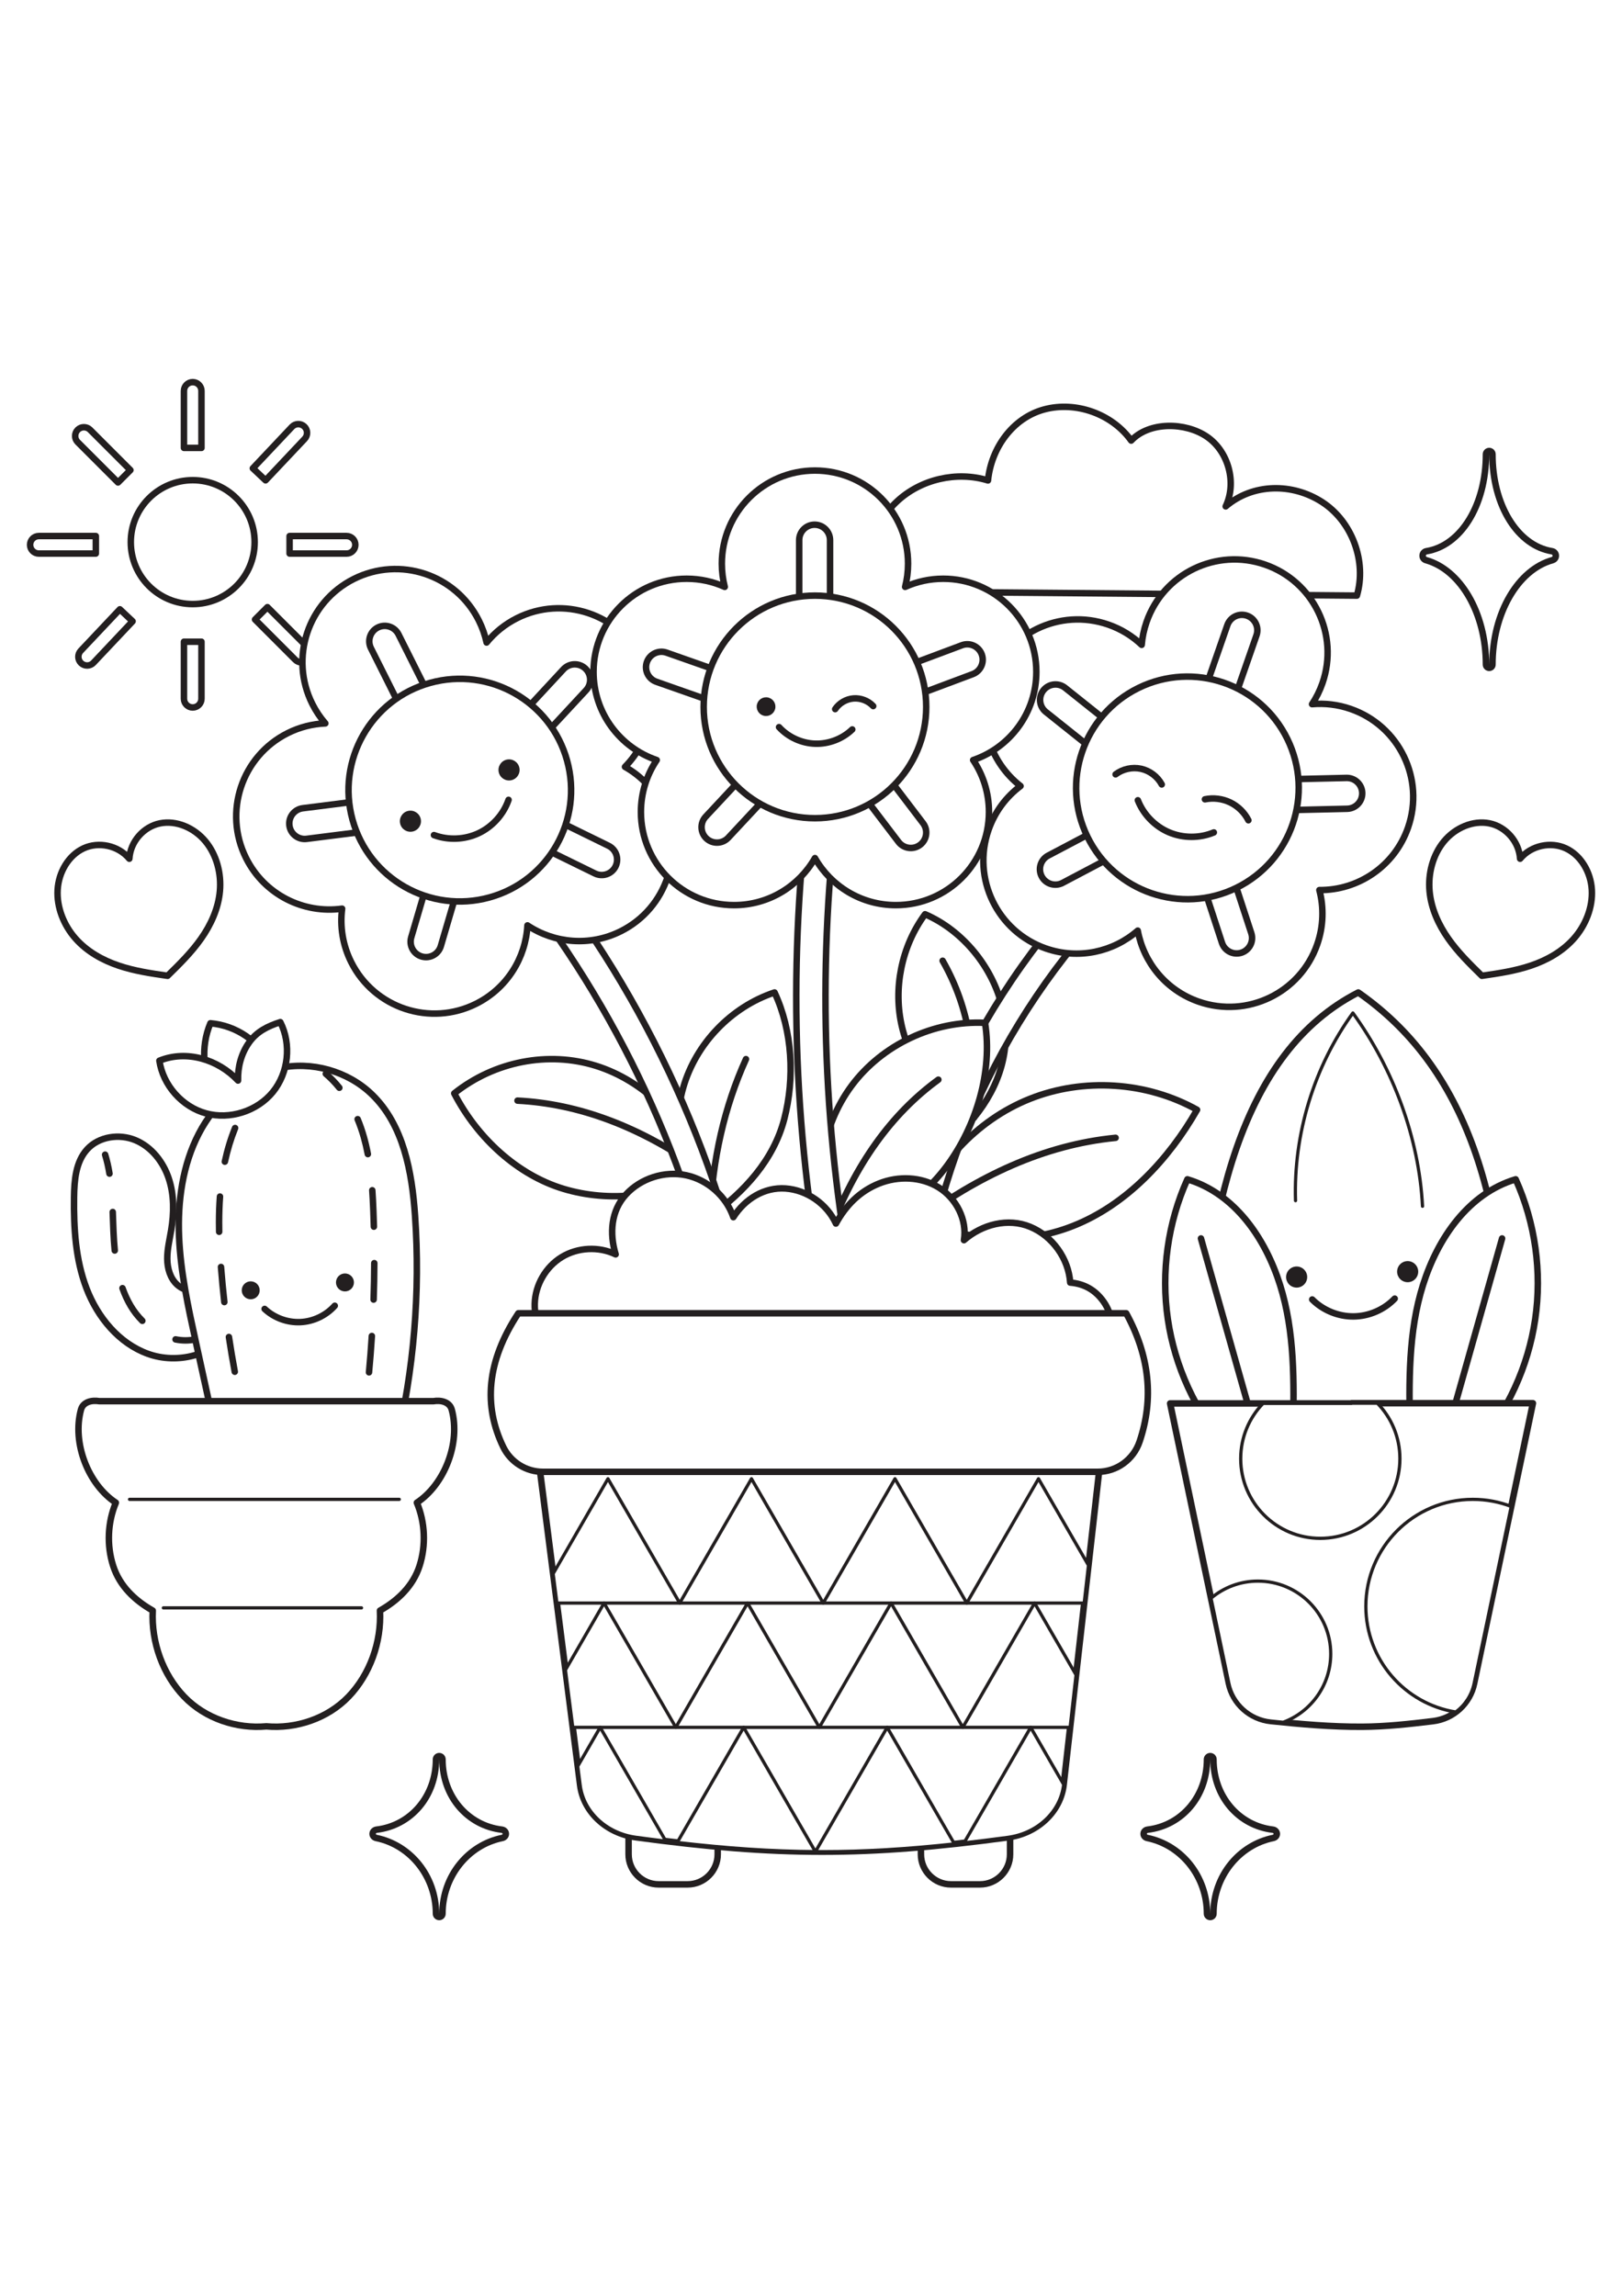 <?xml version="1.0" encoding="utf-8"?>
<!-- Generator: Adobe Illustrator 27.5.0, SVG Export Plug-In . SVG Version: 6.00 Build 0)  -->
<svg xmlns="http://www.w3.org/2000/svg" xmlns:xlink="http://www.w3.org/1999/xlink" viewBox="0 0 500 500" width="595" height="842" preserveAspectRatio="xMidYMid meet" data-scaled="true">
<g id="BACKGROUND">
	<rect style="fill:#FFFFFF;" width="500" height="500"/>
</g>
<g id="OBJECTS">
	<g>
		<path style="fill:#FFFFFF;stroke:#231F20;stroke-width:2;stroke-linecap:round;stroke-linejoin:round;stroke-miterlimit:10;" d="
			M418.275,79.779c3.093-10.537-1.474-22.846-10.692-28.816c-9.217-5.969-21.4-5.813-29.75,1.319
			c3.479-7.282,0.886-16.918-5.777-21.471c-6.663-4.553-17.829-4.697-23.349,1.189c-5.86-8.204-17.014-12.213-26.756-9.617
			c-9.742,2.596-16.394,11.871-17.394,21.903c-9.631-2.965-20.766-0.38-28.106,6.525c-7.34,6.905-10.599,17.861-8.227,27.655
			L418.275,79.779z"/>
		<g>
			
				<circle style="fill:#FFFFFF;stroke:#231F20;stroke-width:2;stroke-linecap:round;stroke-linejoin:round;stroke-miterlimit:10;" cx="59.407" cy="63.297" r="19.09"/>
			<g>
				<g>
					
						<path style="fill:#FFFFFF;stroke:#231F20;stroke-width:2;stroke-linecap:round;stroke-linejoin:round;stroke-miterlimit:10;" d="
						M62.105,34.257h-5.396V16.687c0-1.49,1.208-2.698,2.698-2.698l0,0c1.49,0,2.698,1.208,2.698,2.698V34.257z"/>
					
						<path style="fill:#FFFFFF;stroke:#231F20;stroke-width:2;stroke-linecap:round;stroke-linejoin:round;stroke-miterlimit:10;" d="
						M62.105,93.988h-5.396v17.57c0,1.49,1.208,2.698,2.698,2.698l0,0c1.49,0,2.698-1.208,2.698-2.698V93.988z"/>
				</g>
				<g>
					
						<path style="fill:#FFFFFF;stroke:#231F20;stroke-width:2;stroke-linecap:round;stroke-linejoin:round;stroke-miterlimit:10;" d="
						M81.865,44.251l-3.925-3.703l12.057-12.779c1.023-1.084,2.73-1.133,3.814-0.111l0,0c1.084,1.023,1.133,2.73,0.111,3.814
						L81.865,44.251z"/>
					
						<path style="fill:#FFFFFF;stroke:#231F20;stroke-width:2;stroke-linecap:round;stroke-linejoin:round;stroke-miterlimit:10;" d="
						M40.874,87.697l-3.925-3.703L24.891,96.773c-1.023,1.084-0.973,2.792,0.111,3.814l0,0c1.084,1.023,2.792,0.973,3.814-0.111
						L40.874,87.697z"/>
				</g>
				<g>
					
						<path style="fill:#FFFFFF;stroke:#231F20;stroke-width:2;stroke-linecap:round;stroke-linejoin:round;stroke-miterlimit:10;" d="
						M89.272,66.821v-5.396h17.569c1.49,0,2.698,1.208,2.698,2.698l0,0c0,1.49-1.208,2.698-2.698,2.698H89.272z"/>
					
						<path style="fill:#FFFFFF;stroke:#231F20;stroke-width:2;stroke-linecap:round;stroke-linejoin:round;stroke-miterlimit:10;" d="
						M29.541,66.821v-5.396H11.972c-1.49,0-2.698,1.208-2.698,2.698l0,0c0,1.49,1.208,2.698,2.698,2.698H29.541z"/>
				</g>
				<g>
					
						<path style="fill:#FFFFFF;stroke:#231F20;stroke-width:2;stroke-linecap:round;stroke-linejoin:round;stroke-miterlimit:10;" d="
						M78.617,87.148l3.816-3.816l12.424,12.424c1.054,1.054,1.054,2.762,0,3.816l0,0c-1.054,1.054-2.762,1.054-3.816,0
						L78.617,87.148z"/>
					
						<path style="fill:#FFFFFF;stroke:#231F20;stroke-width:2;stroke-linecap:round;stroke-linejoin:round;stroke-miterlimit:10;" d="
						M36.381,44.912l3.816-3.816L27.773,28.673c-1.054-1.054-2.762-1.054-3.816,0l0,0c-1.054,1.054-1.054,2.762,0,3.816
						L36.381,44.912z"/>
				</g>
			</g>
		</g>
		<g>
			<g>
				<path style="fill:#FFFFFF;" d="M459.067,102.039c-0.553,0-1-0.448-1-1c0-15.664-7.777-29.201-18.492-32.188
					c-0.648-0.181-1.075-0.772-1.038-1.439c0.036-0.667,0.526-1.209,1.192-1.317c10.625-1.734,18.338-14.3,18.338-29.879
					c0-0.552,0.447-1,1-1c0.553,0,1,0.448,1,1c0,15.58,7.713,28.146,18.34,29.879c0.665,0.108,1.155,0.649,1.191,1.317
					c0.037,0.667-0.39,1.258-1.038,1.439c-10.716,2.987-18.493,16.523-18.493,32.188
					C460.067,101.591,459.62,102.039,459.067,102.039z"/>
				<path style="fill:#231F20;" d="M459.068,36.216c0,16.385,8.16,29.069,19.178,30.866c0.447,0.073,0.482,0.684,0.046,0.806
					c-11.041,3.077-19.224,16.743-19.224,33.151c0-16.407-8.183-30.073-19.224-33.151c-0.437-0.122-0.401-0.733,0.046-0.806
					C450.908,65.285,459.068,52.601,459.068,36.216 M459.068,34.216c-1.105,0-2,0.895-2,2c0,15.087-7.36,27.238-17.5,28.892
					c-1.132,0.185-1.966,1.109-2.029,2.249c-0.063,1.139,0.664,2.149,1.768,2.457c10.291,2.868,17.761,16,17.761,31.224
					c0,1.105,0.895,2,2,2c1.105,0,2-0.895,2-2c0-15.224,7.47-28.356,17.761-31.224c1.104-0.308,1.831-1.318,1.769-2.457
					c-0.063-1.14-0.898-2.065-2.03-2.249c-10.14-1.654-17.5-13.805-17.5-28.892C461.068,35.112,460.172,34.216,459.068,34.216
					L459.068,34.216z"/>
			</g>
		</g>
		<g>
			<g>
				<path style="fill:#FFFFFF;" d="M373.064,487.011c-0.553,0-1-0.447-1-1c0-11.345-7.748-21.164-18.424-23.349
					c-0.678-0.138-1.134-0.681-1.108-1.32c0.026-0.647,0.534-1.159,1.235-1.243c10.602-1.27,18.297-10.378,18.297-21.658
					c0-0.553,0.447-1,1-1c0.553,0,1,0.447,1,1c0,11.28,7.695,20.389,18.298,21.658c0.701,0.084,1.209,0.596,1.235,1.243
					c0.025,0.64-0.431,1.183-1.109,1.32c-10.675,2.185-18.424,12.004-18.424,23.349
					C374.064,486.564,373.617,487.011,373.064,487.011z"/>
				<path style="fill:#231F20;" d="M373.065,438.44c0,12.024,8.16,21.332,19.178,22.651c0.447,0.054,0.482,0.502,0.046,0.591
					c-11.041,2.258-19.224,12.287-19.224,24.328c0-12.04-8.183-22.069-19.224-24.328c-0.437-0.089-0.401-0.538,0.046-0.591
					C364.905,459.773,373.065,450.464,373.065,438.44 M373.065,436.44c-1.105,0-2,0.895-2,2c0,10.766-7.324,19.457-17.416,20.665
					c-1.179,0.141-2.069,1.064-2.116,2.194c-0.046,1.122,0.756,2.107,1.907,2.342c10.212,2.089,17.624,11.496,17.624,22.368
					c0,1.105,0.895,2,2,2c1.105,0,2-0.895,2-2c0-10.872,7.412-20.279,17.625-22.368c1.151-0.235,1.953-1.22,1.906-2.342
					c-0.047-1.13-0.936-2.053-2.115-2.194c-10.092-1.208-17.416-9.899-17.416-20.665C375.065,437.336,374.169,436.44,373.065,436.44
					L373.065,436.44z"/>
			</g>
		</g>
		<g>
			<g>
				<path style="fill:#FFFFFF;" d="M135.395,487.011c-0.552,0-1-0.447-1-1c0-11.345-7.749-21.164-18.424-23.349
					c-0.678-0.138-1.134-0.681-1.108-1.32c0.026-0.647,0.534-1.159,1.235-1.243c10.602-1.27,18.297-10.378,18.297-21.658
					c0-0.553,0.448-1,1-1c0.552,0,1,0.447,1,1c0,11.28,7.695,20.389,18.297,21.658c0.701,0.084,1.209,0.596,1.235,1.243
					c0.026,0.64-0.43,1.183-1.108,1.32c-10.675,2.185-18.424,12.004-18.424,23.349C136.395,486.564,135.947,487.011,135.395,487.011
					z"/>
				<path style="fill:#231F20;" d="M135.395,438.44c0,12.024,8.16,21.332,19.178,22.651c0.447,0.054,0.482,0.502,0.046,0.591
					c-11.041,2.258-19.224,12.287-19.224,24.328c0-12.04-8.183-22.069-19.224-24.328c-0.437-0.089-0.401-0.538,0.046-0.591
					C127.235,459.773,135.395,450.464,135.395,438.44 M135.395,436.44c-1.105,0-2,0.895-2,2c0,10.766-7.324,19.457-17.416,20.665
					c-1.179,0.141-2.069,1.064-2.116,2.194c-0.046,1.122,0.756,2.107,1.907,2.342c10.212,2.089,17.625,11.496,17.625,22.368
					c0,1.105,0.895,2,2,2s2-0.895,2-2c0-10.872,7.412-20.279,17.625-22.368c1.151-0.235,1.953-1.22,1.906-2.342
					c-0.047-1.13-0.936-2.053-2.115-2.194c-10.092-1.208-17.416-9.899-17.416-20.665C137.395,437.336,136.5,436.44,135.395,436.44
					L135.395,436.44z"/>
			</g>
		</g>
		<path style="fill:#FFFFFF;stroke:#231F20;stroke-width:2;stroke-linecap:round;stroke-linejoin:round;stroke-miterlimit:10;" d="
			M63.343,155.523c-3.456-4.186-8.965-6.572-14.004-5.563c-4.987,0.999-9.15,5.556-9.473,10.909
			c-3.422-4.129-9.474-5.348-14.088-3.208c-4.662,2.162-7.697,7.341-8.014,12.76c-0.317,5.419,1.896,10.932,5.478,14.999
			c3.572,4.055,8.372,6.723,13.333,8.395c4.854,1.637,9.9,2.385,14.921,3.109c0,0,0.102,0.022,0.165,0.024
			c0.039-0.031,0.119-0.117,0.119-0.117c3.624-3.549,7.254-7.133,10.204-11.321c3.015-4.279,5.313-9.267,5.8-14.649
			C68.271,165.464,66.8,159.709,63.343,155.523z"/>
		<path style="fill:#FFFFFF;stroke:#231F20;stroke-width:2;stroke-linecap:round;stroke-linejoin:round;stroke-miterlimit:10;" d="
			M445.117,155.523c3.456-4.186,8.965-6.572,14.004-5.563c4.987,0.999,9.15,5.556,9.473,10.909
			c3.422-4.129,9.474-5.348,14.088-3.208c4.663,2.162,7.697,7.341,8.014,12.76c0.317,5.419-1.896,10.932-5.478,14.999
			c-3.572,4.055-8.372,6.723-13.332,8.395c-4.854,1.637-9.9,2.385-14.921,3.109c0,0-0.102,0.022-0.165,0.024
			c-0.039-0.031-0.119-0.117-0.119-0.117c-3.624-3.549-7.254-7.133-10.204-11.321c-3.015-4.279-5.313-9.267-5.8-14.649
			C440.19,165.464,441.66,159.709,445.117,155.523z"/>
	</g>
	<g>
		<g>
			<g>
				<g>
					
						<path style="fill:#FFFFFF;stroke:#231F20;stroke-width:2;stroke-linecap:round;stroke-linejoin:round;stroke-miterlimit:10;" d="
						M71.011,306.073c-5.18,7.976-16.438,10.611-25.386,7.387c-8.948-3.223-15.548-11.265-18.948-20.147
						c-3.4-8.882-3.972-18.585-3.851-28.095c0.067-5.224,0.513-10.909,4.023-14.778c3.615-3.984,9.907-4.899,14.875-2.836
						c4.968,2.063,8.594,6.684,10.29,11.789c1.696,5.105,1.632,10.655,0.75,15.961c-0.486,2.922-1.215,5.829-1.2,8.791
						c0.015,2.962,0.891,6.079,3.105,8.047c2.379,2.114,5.933,2.517,9.003,1.68s5.734-2.753,8.125-4.853
						C71.768,293.902,71.041,301.19,71.011,306.073z"/>
					<g>
						<g>
							<path style="fill:#231F20;" d="M33.749,258.917c-0.482,0-0.906-0.348-0.986-0.838c-0.338-2.065-0.767-3.934-1.312-5.713
								c-0.161-0.528,0.136-1.087,0.664-1.249c0.526-0.162,1.087,0.135,1.249,0.664c0.57,1.866,1.019,3.82,1.372,5.975
								c0.089,0.545-0.28,1.059-0.825,1.148C33.857,258.913,33.802,258.917,33.749,258.917z"/>
						</g>
						<g>
							<path style="fill:#231F20;" d="M43.874,304.281c-0.255,0-0.511-0.098-0.707-0.292c-1.455-1.452-2.714-3.068-3.744-4.806
								c-1.016-1.713-1.893-3.608-2.607-5.633c-0.184-0.522,0.089-1.093,0.61-1.276c0.52-0.18,1.092,0.091,1.275,0.61
								c0.671,1.902,1.492,3.678,2.442,5.279c0.944,1.593,2.1,3.076,3.436,4.409c0.391,0.391,0.392,1.023,0.002,1.414
								C44.387,304.183,44.13,304.281,43.874,304.281z M35.372,282.61c-0.508,0-0.943-0.386-0.994-0.902
								c-0.176-1.787-0.305-3.684-0.405-5.969c-0.056-1.268-0.1-2.539-0.144-3.811l-0.077-2.142
								c-0.021-0.553,0.41-1.017,0.962-1.037c0.541-0.045,1.016,0.409,1.037,0.961l0.076,2.148c0.044,1.267,0.088,2.531,0.144,3.793
								c0.099,2.248,0.225,4.11,0.397,5.861c0.054,0.549-0.348,1.039-0.897,1.093C35.438,282.608,35.405,282.61,35.372,282.61z"/>
						</g>
						<g>
							<path style="fill:#231F20;" d="M57.192,310.316c-1.081,0-2.174-0.109-3.272-0.33c-0.542-0.108-0.892-0.636-0.784-1.177
								c0.108-0.542,0.633-0.898,1.177-0.784c1.893,0.38,3.766,0.388,5.566,0.024c0.543-0.112,1.068,0.241,1.178,0.782
								c0.109,0.542-0.241,1.069-0.783,1.179C59.263,310.214,58.233,310.316,57.192,310.316z"/>
						</g>
					</g>
				</g>
				<g>
					
						<path style="fill:#FFFFFF;stroke:#231F20;stroke-width:2;stroke-linecap:round;stroke-linejoin:round;stroke-miterlimit:10;" d="
						M122.057,341.469c5.54-23.059,7.532-46.967,5.885-70.625c-0.939-13.486-3.565-27.929-13.278-37.33
						c-7.459-7.22-18.646-10.36-28.773-8.076c-10.662,2.405-19.538,10.421-24.581,20.118c-5.043,9.697-6.57,20.915-6.11,31.836
						c0.46,10.92,2.811,21.662,5.153,32.338c2.223,10.132,4.446,20.264,6.669,30.397
						C85.042,340.307,104.037,341.289,122.057,341.469z"/>
					<g>
						<g>
							<g>
								<path style="fill:#231F20;" d="M104.607,232.456c-0.292,0-0.582-0.128-0.78-0.374c-1.239-1.541-2.598-2.944-4.039-4.169
									c-0.42-0.358-0.472-0.989-0.114-1.41c0.357-0.42,0.988-0.472,1.41-0.114c1.537,1.307,2.984,2.801,4.302,4.44
									c0.346,0.43,0.278,1.06-0.153,1.406C105.049,232.384,104.827,232.456,104.607,232.456z"/>
							</g>
							<g>
								<path style="fill:#231F20;" d="M113.754,320.157c-0.031,0-0.062-0.001-0.094-0.004c-0.55-0.052-0.954-0.539-0.903-1.089
									c0.344-3.699,0.638-7.457,0.872-11.17c0.035-0.552,0.508-0.962,1.061-0.936c0.551,0.035,0.97,0.51,0.935,1.061
									c-0.235,3.733-0.531,7.512-0.877,11.23C114.7,319.768,114.265,320.157,113.754,320.157z M115.17,297.734
									c-0.011,0-0.022,0-0.034-0.001c-0.552-0.017-0.985-0.48-0.966-1.032c0.124-3.714,0.194-7.482,0.208-11.202
									c0.002-0.551,0.449-0.996,1-0.996c0.001,0,0.002,0,0.003,0c0.553,0.002,0.998,0.451,0.997,1.004
									c-0.014,3.738-0.084,7.527-0.209,11.261C116.151,297.308,115.707,297.734,115.17,297.734z M115.251,275.268
									c-0.54,0-0.985-0.431-0.999-0.974c-0.042-1.605-0.095-3.21-0.157-4.815c-0.097-2.48-0.202-4.503-0.332-6.365
									c-0.039-0.551,0.377-1.028,0.928-1.067c0.541-0.034,1.029,0.377,1.067,0.928c0.131,1.883,0.238,3.925,0.335,6.426
									c0.063,1.614,0.115,3.228,0.158,4.841c0.015,0.552-0.421,1.012-0.973,1.026
									C115.269,275.268,115.259,275.268,115.251,275.268z M113.392,252.9c-0.471,0-0.89-0.333-0.981-0.813
									c-0.343-1.802-0.754-3.548-1.219-5.19c-0.528-1.861-1.155-3.67-1.864-5.378c-0.212-0.51,0.03-1.095,0.539-1.307
									c0.511-0.211,1.096,0.03,1.307,0.54c0.74,1.78,1.393,3.665,1.941,5.6c0.482,1.699,0.906,3.502,1.26,5.361
									c0.104,0.543-0.252,1.066-0.795,1.17C113.517,252.894,113.454,252.9,113.392,252.9z"/>
							</g>
							<g>
								<path style="fill:#231F20;" d="M111.766,337.281c-0.046,0-0.093-0.003-0.14-0.01c-0.547-0.076-0.929-0.581-0.852-1.128
									c0.275-1.977,0.535-3.953,0.778-5.934c0.068-0.549,0.571-0.947,1.115-0.87c0.548,0.067,0.938,0.566,0.871,1.114
									c-0.245,1.99-0.506,3.979-0.783,5.965C112.685,336.919,112.257,337.281,111.766,337.281z"/>
							</g>
						</g>
						<g>
							<g>
								<path style="fill:#231F20;" d="M77.561,235.286c-0.194,0-0.391-0.057-0.563-0.174c-0.456-0.312-0.573-0.934-0.262-1.39
									c1.167-1.71,2.444-3.331,3.794-4.819c0.37-0.409,1.002-0.441,1.413-0.069c0.409,0.371,0.44,1.003,0.069,1.413
									c-1.288,1.421-2.508,2.97-3.624,4.604C78.194,235.133,77.88,235.286,77.561,235.286z"/>
							</g>
							<g>
								<path style="fill:#231F20;" d="M72.373,319.975c-0.472,0-0.892-0.335-0.982-0.816c-0.665-3.558-1.274-7.173-1.81-10.745
									c-0.082-0.546,0.294-1.056,0.84-1.138c0.541-0.076,1.056,0.294,1.137,0.841c0.533,3.549,1.138,7.141,1.798,10.675
									c0.102,0.543-0.256,1.065-0.799,1.167C72.496,319.969,72.434,319.975,72.373,319.975z M69.152,298.499
									c-0.502,0-0.935-0.377-0.992-0.888c-0.407-3.593-0.754-7.242-1.032-10.848c-0.043-0.551,0.37-1.032,0.92-1.074
									c0.544-0.042,1.031,0.369,1.074,0.92c0.276,3.582,0.621,7.208,1.025,10.777c0.062,0.549-0.332,1.044-0.881,1.105
									C69.227,298.496,69.189,298.499,69.152,298.499z M67.558,276.841c-0.542,0-0.988-0.434-0.999-0.979
									c-0.02-0.955-0.03-1.909-0.03-2.863c0-2.859,0.093-5.505,0.285-8.086c0.041-0.551,0.511-0.971,1.071-0.923
									c0.551,0.041,0.964,0.521,0.923,1.071c-0.188,2.531-0.279,5.128-0.279,7.938c0,0.94,0.011,1.881,0.03,2.822
									c0.011,0.552-0.427,1.009-0.979,1.02C67.573,276.841,67.565,276.841,67.558,276.841z M69.315,255.238
									c-0.069,0-0.14-0.007-0.211-0.022c-0.54-0.116-0.884-0.647-0.769-1.188c0.793-3.7,1.873-7.247,3.209-10.544
									c0.207-0.512,0.79-0.758,1.303-0.551c0.512,0.207,0.758,0.791,0.551,1.303c-1.293,3.189-2.339,6.624-3.107,10.211
									C70.192,254.917,69.777,255.238,69.315,255.238z"/>
							</g>
							<g>
								<path style="fill:#231F20;" d="M75.938,336.463c-0.449,0-0.858-0.305-0.97-0.762c-0.479-1.948-0.938-3.902-1.378-5.861
									c-0.121-0.539,0.218-1.073,0.757-1.194c0.537-0.124,1.073,0.217,1.194,0.757c0.437,1.945,0.893,3.886,1.369,5.822
									c0.132,0.536-0.196,1.077-0.732,1.209C76.098,336.454,76.017,336.463,75.938,336.463z"/>
							</g>
						</g>
					</g>
					<g>
						<path style="fill:#231F20;" d="M80.009,294.378c-0.276,1.504-1.72,2.499-3.223,2.223s-2.499-1.719-2.223-3.223
							c0.276-1.504,1.719-2.499,3.223-2.223C79.291,291.431,80.286,292.874,80.009,294.378z"/>
						<path style="fill:#231F20;" d="M109.061,291.95c-0.276,1.504-1.719,2.499-3.223,2.223c-1.504-0.276-2.499-1.72-2.222-3.223
							c0.276-1.504,1.719-2.499,3.223-2.223C108.342,289.003,109.337,290.447,109.061,291.95z"/>
						<path style="fill:none;stroke:#231F20;stroke-width:2;stroke-linecap:round;stroke-linejoin:round;stroke-miterlimit:10;" d="
							M81.572,299.614c2.936,2.745,7,4.245,11.016,4.064c4.015-0.181,7.929-2.041,10.605-5.039"/>
					</g>
				</g>
			</g>
			<g>
				
					<path style="fill:#FFFFFF;stroke:#231F20;stroke-width:2;stroke-linecap:round;stroke-linejoin:round;stroke-miterlimit:10;" d="
					M66.706,234.323c-4.227-6.688-4.939-15.467-1.846-22.749c8.054,0.721,15.034,5.538,18.663,12.764
					C80.922,230.285,73.197,234.244,66.706,234.323z"/>
				
					<path style="fill:#FFFFFF;stroke:#231F20;stroke-width:2;stroke-linecap:round;stroke-linejoin:round;stroke-miterlimit:10;" d="
					M86.411,211.227c3.467,6.804,2.524,15.616-2.303,21.533c-4.827,5.917-13.27,8.61-20.632,6.58
					c-7.362-2.03-13.231-8.669-14.344-16.224c8.357-3.385,18.059-0.447,24.242,6.115c-0.114-4.161,0.979-8.298,3.382-11.697
					C79.16,214.134,82.45,212.507,86.411,211.227z"/>
			</g>
		</g>
		<g>
			<path style="fill:#FFFFFF;stroke:#231F20;stroke-width:2;stroke-linecap:round;stroke-linejoin:round;stroke-miterlimit:10;" d="
				M139.252,330.656c-0.654-2.411-3.368-3-5.677-2.607H82.106H30.638c-2.309-0.392-5.023,0.196-5.677,2.607
				c-2.792,10.296,2.245,23.059,10.754,28.669c-2.544,6.056-2.851,13.157-0.842,19.44c2.009,6.283,6.743,10.721,12.214,13.82
				c-0.494,9.766,3.12,19.687,9.652,26.499c6.533,6.812,16.296,9.996,25.368,9.175c9.072,0.821,18.836-2.363,25.368-9.175
				c6.533-6.812,10.147-16.733,9.652-26.499c5.471-3.098,10.204-7.536,12.214-13.82c2.009-6.283,1.702-13.384-0.842-19.44
				C137.007,353.715,142.044,340.952,139.252,330.656z"/>
			<g>
				
					<line style="fill:#FFFFFF;stroke:#231F20;stroke-linecap:round;stroke-linejoin:round;stroke-miterlimit:10;" x1="39.936" y1="358.304" x2="123.076" y2="358.304"/>
				
					<line style="fill:#FFFFFF;stroke:#231F20;stroke-linecap:round;stroke-linejoin:round;stroke-miterlimit:10;" x1="50.359" y1="391.746" x2="111.441" y2="391.746"/>
			</g>
		</g>
	</g>
	<g>
		<g>
			<g>
				
					<path style="fill:#FFFFFF;stroke:#231F20;stroke-width:2;stroke-linecap:round;stroke-linejoin:round;stroke-miterlimit:10;" d="
					M418.705,202.084c32.515,22.635,46.952,62.799,45.865,126.586l-95.564,0.594C371.166,268.933,382.837,220.445,418.705,202.084z"
					/>
				<path style="fill:#FFFFFF;stroke:#231F20;stroke-linecap:round;stroke-linejoin:round;stroke-miterlimit:10;" d="
					M399.36,266.251c-0.651-20.519,5.668-41.197,17.679-57.845c12.428,17.089,20.393,38.468,21.467,59.571"/>
				<g>
					<path style="fill:#231F20;" d="M402.883,290.487c-0.386,1.755-2.122,2.865-3.877,2.478c-1.755-0.386-2.865-2.122-2.478-3.877
						c0.386-1.755,2.122-2.865,3.877-2.478C402.16,286.996,403.269,288.732,402.883,290.487z"/>
					<path style="fill:#231F20;" d="M437.106,288.828c-0.386,1.755-2.122,2.865-3.877,2.478c-1.755-0.386-2.865-2.122-2.478-3.877
						c0.386-1.755,2.122-2.864,3.877-2.478C436.383,285.337,437.492,287.073,437.106,288.828z"/>
					<path style="fill:none;stroke:#231F20;stroke-width:2;stroke-linecap:round;stroke-linejoin:round;stroke-miterlimit:10;" d="
						M404.503,296.701c3.336,3.345,8.048,5.274,12.772,5.226c4.724-0.048,9.397-2.071,12.664-5.484"/>
				</g>
			</g>
			<g>
				<g>
					
						<path style="fill:#FFFFFF;stroke:#231F20;stroke-width:2;stroke-linecap:round;stroke-linejoin:round;stroke-miterlimit:10;" d="
						M378.17,342.371c-9.644-11.111-16.027-25.018-18.165-39.575c-2.138-14.556-0.024-29.712,6.017-43.127
						c14.541,4.358,24.002,18.085,28.568,32.562s4.316,29.971,4.025,45.148C392.885,339.107,383.899,340.644,378.17,342.371z"/>
					
						<line style="fill:#FFFFFF;stroke:#231F20;stroke-width:2;stroke-linecap:round;stroke-linejoin:round;stroke-miterlimit:10;" x1="370.21" y1="277.891" x2="387.766" y2="340.014"/>
				</g>
				<g>
					
						<path style="fill:#FFFFFF;stroke:#231F20;stroke-width:2;stroke-linecap:round;stroke-linejoin:round;stroke-miterlimit:10;" d="
						M455.076,342.371c9.644-11.111,16.027-25.018,18.166-39.575c2.138-14.556,0.024-29.712-6.017-43.127
						c-14.541,4.358-24.002,18.085-28.568,32.562c-4.565,14.477-4.316,29.971-4.024,45.148
						C440.361,339.107,449.347,340.644,455.076,342.371z"/>
					
						<line style="fill:#FFFFFF;stroke:#231F20;stroke-width:2;stroke-linecap:round;stroke-linejoin:round;stroke-miterlimit:10;" x1="463.036" y1="277.891" x2="445.479" y2="340.014"/>
				</g>
			</g>
		</g>
		<g>
			<path style="fill:#FFFFFF;stroke:#231F20;stroke-width:2;stroke-linecap:round;stroke-linejoin:round;stroke-miterlimit:10;" d="
				M416.623,328.669v0.063h-55.918l18.093,86.234c1.32,6.291,6.558,10.996,12.951,11.663c9.355,0.976,18.729,1.801,28.141,1.753
				c7.327-0.037,14.593-0.847,21.853-1.726c6.281-0.76,11.38-5.439,12.679-11.631l18.119-86.356H416.623z"/>
			<path style="fill:#FFFFFF;stroke:#231F20;stroke-linecap:round;stroke-linejoin:round;stroke-miterlimit:10;" d="M431.54,345.765
				c0,13.56-10.99,24.55-24.54,24.55c-13.56,0-24.54-10.99-24.54-24.55c0-6.61,2.62-12.62,6.89-17.03h27.27v-0.07h7.97
				C428.89,333.085,431.54,339.115,431.54,345.765z"/>
			<path style="fill:#FFFFFF;stroke:#231F20;stroke-linecap:round;stroke-linejoin:round;stroke-miterlimit:10;" d="M465.86,360.495
				l-11.44,54.53c-0.76,3.62-2.82,6.72-5.65,8.82c-15.72-2.51-27.73-16.14-27.73-32.56c0-18.22,14.77-32.98,32.98-32.98
				C458.2,358.305,462.19,359.085,465.86,360.495z"/>
			<path style="fill:#FFFFFF;stroke:#231F20;stroke-linecap:round;stroke-linejoin:round;stroke-miterlimit:10;" d="M410.21,405.935
				c0,9.67-6.11,17.91-14.68,21.08c-1.26-0.13-2.52-0.26-3.78-0.39c-6.39-0.66-11.63-5.37-12.95-11.66l-5.49-26.19
				c3.91-3.3,8.95-5.28,14.46-5.28C400.16,383.495,410.21,393.545,410.21,405.935z"/>
		</g>
	</g>
	<g>
		<g>
			<g>
				<g>
					<g>
						
							<path style="fill:#FFFFFF;stroke:#231F20;stroke-width:2;stroke-linecap:round;stroke-linejoin:round;stroke-miterlimit:10;" d="
							M216.888,257.304c-5.836-15.616-18.401-27.979-33.132-32.602c-14.731-4.622-31.315-1.405-43.731,8.483
							c7.224,13.932,19.622,25.172,33.658,29.413C187.718,266.839,204.234,265.229,216.888,257.304z"/>
						<path style="fill:none;stroke:#231F20;stroke-width:2;stroke-linecap:round;stroke-linejoin:round;stroke-miterlimit:10;" d="
							M159.528,235.419c18.716,0.964,37.811,7.868,57.36,21.884"/>
					</g>
					<g>
						
							<path style="fill:#FFFFFF;stroke:#231F20;stroke-width:2;stroke-linecap:round;stroke-linejoin:round;stroke-miterlimit:10;" d="
							M218.858,271.141c-8.953-10.871-12.135-26.239-8.234-39.771s14.773-24.849,28.139-29.287
							c5.532,11.809,6.274,26.41,2.987,39.029C238.464,253.732,229.449,263.532,218.858,271.141z"/>
						<path style="fill:none;stroke:#231F20;stroke-width:2;stroke-linecap:round;stroke-linejoin:round;stroke-miterlimit:10;" d="
							M229.955,222.627c-6.634,14.626-10.333,30.797-11.096,48.514"/>
					</g>
					<g>
						<path style="fill:#FFFFFF;stroke:#231F20;stroke-width:2;stroke-miterlimit:10;" d="M221.725,285.97
							c-1.851,0-3.579-1.15-4.235-2.983l-1.146-3.196c-0.206-0.576-0.288-1.166-0.259-1.741
							c-14.626-50.346-41.58-96.695-78.146-134.3c-1.733-1.782-1.693-4.631,0.089-6.363c1.782-1.733,4.63-1.694,6.363,0.089
							c38.736,39.837,66.979,89.217,81.675,142.803c0.64,2.332-0.679,4.753-2.985,5.481
							C222.631,285.902,222.174,285.97,221.725,285.97z"/>
					</g>
				</g>
				<g>
					<g>
						
							<path style="fill:#FFFFFF;stroke:#231F20;stroke-width:2;stroke-linecap:round;stroke-linejoin:round;stroke-miterlimit:10;" d="
							M197.893,99.529c-7.103-14.172-24.35-19.902-38.521-12.798c-3.742,1.876-6.889,4.463-9.373,7.51
							c-0.5-2.308-1.295-4.592-2.402-6.801c-7.103-14.172-24.35-19.902-38.521-12.798c-14.171,7.103-19.902,24.35-12.798,38.521
							c1.107,2.209,2.461,4.212,4.011,5.994c-3.928,0.167-7.884,1.139-11.626,3.015c-14.172,7.103-19.902,24.35-12.799,38.521
							c5.657,11.287,17.748,17.21,29.596,15.569c-0.703,5.467,0.158,11.195,2.814,16.494c7.103,14.171,24.35,19.902,38.521,12.798
							c9.552-4.788,15.261-14.185,15.798-24.142c8.298,5.528,19.243,6.578,28.796,1.79c14.172-7.103,19.902-24.35,12.798-38.521
							c-2.656-5.298-6.73-9.416-11.531-12.125C201.061,124.047,203.551,110.815,197.893,99.529z"/>
						<g>
							
								<path style="fill:#FFFFFF;stroke:#231F20;stroke-width:2;stroke-linecap:round;stroke-linejoin:round;stroke-miterlimit:10;" d="
								M136.724,119.413l-8.503,4.262L114.344,95.99c-1.177-2.348-0.228-5.206,2.121-6.383l0,0c2.348-1.177,5.206-0.228,6.383,2.12
								L136.724,119.413z"/>
							
								<path style="fill:#FFFFFF;stroke:#231F20;stroke-width:2;stroke-linecap:round;stroke-linejoin:round;stroke-miterlimit:10;" d="
								M159.601,131.646l-6.972-6.47l21.065-22.7c1.787-1.925,4.796-2.038,6.721-0.251l0,0c1.925,1.787,2.038,4.796,0.251,6.721
								L159.601,131.646z"/>
							
								<path style="fill:#FFFFFF;stroke:#231F20;stroke-width:2;stroke-linecap:round;stroke-linejoin:round;stroke-miterlimit:10;" d="
								M155.578,151.797l4.183-8.543l27.813,13.618c2.359,1.155,3.335,4.004,2.18,6.362l0,0c-1.155,2.359-4.004,3.335-6.362,2.18
								L155.578,151.797z"/>
							
								<path style="fill:#FFFFFF;stroke:#231F20;stroke-width:2;stroke-linecap:round;stroke-linejoin:round;stroke-miterlimit:10;" d="
								M135.503,155.385l9.125,2.683l-8.736,29.71c-0.741,2.52-3.384,3.962-5.904,3.221l0,0c-2.52-0.741-3.962-3.384-3.221-5.904
								L135.503,155.385z"/>
							
								<path style="fill:#FFFFFF;stroke:#231F20;stroke-width:2;stroke-linecap:round;stroke-linejoin:round;stroke-miterlimit:10;" d="
								M124.054,141.409l1.198,9.436l-30.722,3.9c-2.606,0.331-4.986-1.514-5.317-4.119l0,0c-0.331-2.606,1.513-4.986,4.119-5.317
								L124.054,141.409z"/>
						</g>
					</g>
					<g>
						
							<ellipse transform="matrix(0.964 -0.266 0.266 0.964 -32.053 42.699)" style="fill:#FFFFFF;stroke:#231F20;stroke-width:2;stroke-linecap:round;stroke-linejoin:round;stroke-miterlimit:10;" cx="141.718" cy="139.764" rx="34.302" ry="34.302"/>
						<g>
							<path style="fill:#231F20;" d="M129.698,148.615c0.382,1.756-0.731,3.489-2.487,3.872c-1.756,0.382-3.489-0.731-3.872-2.487
								c-0.382-1.756,0.731-3.489,2.487-3.872C127.582,145.745,129.315,146.859,129.698,148.615z"/>
							<path style="fill:#231F20;" d="M160.096,132.805c0.382,1.756-0.731,3.489-2.487,3.872c-1.756,0.382-3.489-0.731-3.872-2.487
								c-0.383-1.756,0.731-3.489,2.487-3.872C157.98,129.936,159.714,131.049,160.096,132.805z"/>
							
								<path style="fill:none;stroke:#231F20;stroke-width:2;stroke-linecap:round;stroke-linejoin:round;stroke-miterlimit:10;" d="
								M133.767,153.583c4.428,1.645,9.516,1.427,13.787-0.59c4.271-2.018,7.671-5.809,9.213-10.274"/>
						</g>
					</g>
				</g>
			</g>
			<g>
				<g>
					<g>
						
							<path style="fill:#FFFFFF;stroke:#231F20;stroke-width:2;stroke-linecap:round;stroke-linejoin:round;stroke-miterlimit:10;" d="
							M282.353,272.814c5.29-17.003,18.549-31.339,35.088-37.937c16.539-6.598,36.025-5.326,51.566,3.366
							c-8.743,15.293-21.799,29.287-38.177,35.773C314.451,280.501,299.196,277.975,282.353,272.814z"/>
						<path style="fill:none;stroke:#231F20;stroke-width:2;stroke-linecap:round;stroke-linejoin:round;stroke-miterlimit:10;" d="
							M343.895,246.884c-22.116,2.16-42.387,11.786-61.542,25.93"/>
					</g>
					<g>
						
							<path style="fill:#FFFFFF;stroke:#231F20;stroke-width:2;stroke-linecap:round;stroke-linejoin:round;stroke-miterlimit:10;" d="
							M300.216,240.708c-10.952-5.476-19.275-15.954-22.133-27.861c-2.857-11.906-0.194-25.021,7.08-34.87
							c11.7,5.046,20.786,16.296,23.807,28.675S308.276,230.839,300.216,240.708z"/>
						<path style="fill:none;stroke:#231F20;stroke-width:2;stroke-linecap:round;stroke-linejoin:round;stroke-miterlimit:10;" d="
							M290.581,192.305c8.672,15.248,9.994,30.012,9.635,48.403"/>
					</g>
					<g>
						<path style="fill:#FFFFFF;stroke:#231F20;stroke-width:2;stroke-miterlimit:10;" d="M281.406,289.152
							c-0.264,0-0.53-0.023-0.799-0.071c-2.446-0.439-4.074-2.777-3.636-5.224c9.749-54.376,40.551-104.753,84.508-138.213
							c1.977-1.506,4.801-1.123,6.307,0.855c1.505,1.977,1.122,4.801-0.855,6.306c-42.185,32.111-71.744,80.457-81.1,132.64
							C285.441,287.623,283.544,289.152,281.406,289.152z"/>
					</g>
				</g>
				<g>
					<g>
						
							<path style="fill:#FFFFFF;stroke:#231F20;stroke-width:2;stroke-linecap:round;stroke-linejoin:round;stroke-miterlimit:10;" d="
							M434.042,151.265c5.211-14.971-2.701-31.332-17.673-36.543c-3.953-1.376-8.002-1.829-11.918-1.486
							c1.306-1.968,2.39-4.129,3.202-6.463c5.211-14.971-2.701-31.332-17.672-36.543c-14.971-5.211-31.332,2.701-36.543,17.672
							c-0.812,2.334-1.305,4.701-1.503,7.054c-2.857-2.7-6.312-4.859-10.265-6.235c-14.971-5.211-31.332,2.701-36.543,17.672
							c-4.15,11.924,0.03,24.722,9.465,32.074c-4.41,3.307-7.918,7.917-9.866,13.514c-5.211,14.971,2.701,31.332,17.673,36.543
							c10.091,3.512,20.809,1.056,28.322-5.499c1.82,9.804,8.696,18.384,18.787,21.896c14.971,5.211,31.332-2.701,36.543-17.673
							c1.948-5.598,2.061-11.389,0.657-16.719C418.668,170.626,429.892,163.188,434.042,151.265z"/>
						<g>
							
								<path style="fill:#FFFFFF;stroke:#231F20;stroke-width:2;stroke-linecap:round;stroke-linejoin:round;stroke-miterlimit:10;" d="
								M377.148,121.263l-8.983-3.127l10.18-29.247c0.863-2.481,3.574-3.792,6.055-2.928l0,0c2.481,0.863,3.792,3.574,2.928,6.055
								L377.148,121.263z"/>
							
								<path style="fill:#FFFFFF;stroke:#231F20;stroke-width:2;stroke-linecap:round;stroke-linejoin:round;stroke-miterlimit:10;" d="
								M384.321,146.193l-0.22-9.509l30.96-0.718c2.626-0.061,4.804,2.018,4.865,4.644l0,0c0.061,2.626-2.018,4.804-4.644,4.865
								L384.321,146.193z"/>
							
								<path style="fill:#FFFFFF;stroke:#231F20;stroke-width:2;stroke-linecap:round;stroke-linejoin:round;stroke-miterlimit:10;" d="
								M367.068,157.354l9.041-2.955l9.622,29.436c0.816,2.497-0.546,5.182-3.043,5.998h0c-2.496,0.816-5.182-0.546-5.998-3.043
								L367.068,157.354z"/>
							
								<path style="fill:#FFFFFF;stroke:#231F20;stroke-width:2;stroke-linecap:round;stroke-linejoin:round;stroke-miterlimit:10;" d="
								M350.503,145.46l4.436,8.413l-27.393,14.444c-2.323,1.225-5.2,0.335-6.425-1.988l0,0c-1.225-2.323-0.335-5.2,1.989-6.425
								L350.503,145.46z"/>
							
								<path style="fill:#FFFFFF;stroke:#231F20;stroke-width:2;stroke-linecap:round;stroke-linejoin:round;stroke-miterlimit:10;" d="
								M352.544,127.509l-5.931,7.436l-24.21-19.311c-2.053-1.638-2.39-4.63-0.752-6.683l0,0c1.638-2.053,4.63-2.39,6.684-0.752
								L352.544,127.509z"/>
						</g>
					</g>
					<g>
						
							<ellipse transform="matrix(0.898 -0.44 0.44 0.898 -23.835 175.251)" style="fill:#FFFFFF;stroke:#231F20;stroke-width:2;stroke-linecap:round;stroke-linejoin:round;stroke-miterlimit:10;" cx="366.035" cy="139.028" rx="34.302" ry="34.302"/>
						<g>
							
								<path style="fill:none;stroke:#231F20;stroke-width:2;stroke-linecap:round;stroke-linejoin:round;stroke-miterlimit:10;" d="
								M350.754,142.847c1.723,4.399,5.275,8.048,9.625,9.889c4.35,1.841,9.443,1.851,13.8,0.026"/>
							
								<path style="fill:none;stroke:#231F20;stroke-width:2;stroke-linecap:round;stroke-linejoin:round;stroke-miterlimit:10;" d="
								M343.895,134.867c2.198-1.663,5.136-2.309,7.829-1.721c2.693,0.588,5.094,2.399,6.399,4.827"/>
							
								<path style="fill:none;stroke:#231F20;stroke-width:2;stroke-linecap:round;stroke-linejoin:round;stroke-miterlimit:10;" d="
								M371.436,142.555c2.608-0.538,5.391-0.195,7.789,0.962c2.399,1.157,4.401,3.119,5.604,5.495"/>
						</g>
					</g>
				</g>
			</g>
			<g>
				<g>
					<g>
						
							<path style="fill:#FFFFFF;stroke:#231F20;stroke-width:2;stroke-linecap:round;stroke-linejoin:round;stroke-miterlimit:10;" d="
							M255.78,275.774c-5.292-14.866-2.677-32.298,6.743-44.957c9.42-12.659,25.367-20.17,41.126-19.371
							c2.411,14.969-2.741,31.916-11.773,44.095S270.805,273.734,255.78,275.774z"/>
						<path style="fill:none;stroke:#231F20;stroke-width:2;stroke-linecap:round;stroke-linejoin:round;stroke-miterlimit:10;" d="
							M289.26,228.958c-14.513,10.55-25.673,26.156-33.479,46.816"/>
					</g>
					<g>
						<path style="fill:#FFFFFF;stroke:#231F20;stroke-width:2;stroke-miterlimit:10;" d="M256.001,284.371
							c-2.174,0-4.087-1.579-4.439-3.794c-8.199-51.535-8.133-103.785,0.196-155.3c0.397-2.454,2.706-4.119,5.161-3.724
							c2.454,0.397,4.121,2.707,3.724,5.161c-8.176,50.569-8.241,101.861-0.192,152.45c0.391,2.454-1.282,4.761-3.737,5.151
							C256.474,284.352,256.236,284.371,256.001,284.371z"/>
					</g>
				</g>
				<g>
					<g>
						
							<path style="fill:#FFFFFF;stroke:#231F20;stroke-width:2;stroke-linecap:round;stroke-linejoin:round;stroke-miterlimit:10;" d="
							M319.465,103.282c0-15.852-12.851-28.703-28.703-28.703c-4.186,0-8.158,0.903-11.744,2.514c0.587-2.288,0.9-4.685,0.9-7.156
							c0-15.852-12.851-28.702-28.703-28.702s-28.703,12.851-28.703,28.702c0,2.471,0.313,4.869,0.9,7.156
							c-3.586-1.611-7.558-2.514-11.744-2.514c-15.852,0-28.703,12.851-28.703,28.703c0,12.625,8.155,23.339,19.482,27.18
							c-3.078,4.573-4.875,10.079-4.875,16.006c0,15.852,12.851,28.703,28.703,28.703c10.685,0,19.999-5.843,24.941-14.504
							c4.941,8.661,14.256,14.504,24.941,14.504c15.852,0,28.703-12.851,28.703-28.703c0-5.927-1.797-11.433-4.875-16.006
							C311.31,126.621,319.465,115.908,319.465,103.282z"/>
						<g>
							
								<path style="fill:#FFFFFF;stroke:#231F20;stroke-width:2;stroke-linecap:round;stroke-linejoin:round;stroke-miterlimit:10;" d="
								M255.87,93.65h-9.512V62.682c0-2.626,2.129-4.756,4.756-4.756l0,0c2.627,0,4.756,2.129,4.756,4.756V93.65z"/>
							
								<path style="fill:#FFFFFF;stroke:#231F20;stroke-width:2;stroke-linecap:round;stroke-linejoin:round;stroke-miterlimit:10;" d="
								M270.84,114.837l-3.334-8.908l29.003-10.855c2.46-0.921,5.2,0.327,6.121,2.787l0,0c0.921,2.46-0.327,5.2-2.787,6.121
								L270.84,114.837z"/>
							
								<path style="fill:#FFFFFF;stroke:#231F20;stroke-width:2;stroke-linecap:round;stroke-linejoin:round;stroke-miterlimit:10;" d="
								M258.215,131.049l7.567-5.763l18.763,24.637c1.591,2.09,1.188,5.074-0.902,6.665l0,0c-2.09,1.591-5.074,1.188-6.665-0.902
								L258.215,131.049z"/>
							
								<path style="fill:#FFFFFF;stroke:#231F20;stroke-width:2;stroke-linecap:round;stroke-linejoin:round;stroke-miterlimit:10;" d="
								M238.66,125.261l6.956,6.488l-21.123,22.646c-1.792,1.921-4.801,2.026-6.722,0.234l0,0c-1.921-1.792-2.025-4.801-0.234-6.722
								L238.66,125.261z"/>
							
								<path style="fill:#FFFFFF;stroke:#231F20;stroke-width:2;stroke-linecap:round;stroke-linejoin:round;stroke-miterlimit:10;" d="
								M234.688,107.636l-3.157,8.972l-29.212-10.28c-2.478-0.872-3.779-3.587-2.907-6.065l0,0c0.872-2.478,3.587-3.779,6.065-2.907
								L234.688,107.636z"/>
						</g>
					</g>
					<g>
						
							<circle style="fill:#FFFFFF;stroke:#231F20;stroke-width:2;stroke-linecap:round;stroke-linejoin:round;stroke-miterlimit:10;" cx="251.215" cy="114.081" r="34.302"/>
						<g>
							<path style="fill:#231F20;" d="M238.94,114.738c-0.408,1.543-1.989,2.462-3.531,2.055c-1.542-0.408-2.462-1.989-2.055-3.531
								c0.408-1.542,1.989-2.462,3.531-2.055C238.428,111.615,239.348,113.196,238.94,114.738z"/>
							
								<path style="fill:none;stroke:#231F20;stroke-width:2;stroke-linecap:round;stroke-linejoin:round;stroke-miterlimit:10;" d="
								M240.146,120.311c2.835,3.091,6.944,4.976,11.136,5.109c4.192,0.133,8.412-1.489,11.436-4.395"/>
							
								<path style="fill:none;stroke:#231F20;stroke-width:2;stroke-linecap:round;stroke-linejoin:round;stroke-miterlimit:10;" d="
								M257.455,114.761c1.258-1.865,3.392-3.111,5.634-3.29c2.242-0.179,4.547,0.713,6.084,2.354"/>
						</g>
					</g>
				</g>
			</g>
			<path style="fill:#FFFFFF;stroke:#231F20;stroke-width:2;stroke-linecap:round;stroke-linejoin:round;stroke-miterlimit:10;" d="
				M172.409,312.86c-4.773-3.266-7.722-9.036-7.574-14.817c0.149-5.781,3.391-11.392,8.325-14.408
				c4.934-3.016,11.407-3.342,16.619-0.838c-1.959-6.502-1.421-13.445,3.174-18.445c4.594-5,11.902-7.34,18.547-5.937
				c6.644,1.403,12.383,6.496,14.564,12.927c3.555-5.584,9.487-9.315,16.09-8.846c6.603,0.469,12.794,4.78,15.524,10.81
				c3.053-5.594,7.372-9.967,13.286-12.34c5.914-2.373,12.968-2.148,18.388,1.203c5.42,3.352,8.838,9.965,7.796,16.251
				c5.595-4.88,13.561-6.95,20.42-4.106c6.859,2.844,11.832,9.772,12.332,17.18c4.346,0.353,7.78,2.322,10.292,5.887
				c2.512,3.565,3.346,8.261,2.216,12.472L172.409,312.86z"/>
		</g>
		<g>
			<g>
				
					<path style="fill:#FFFFFF;stroke:#231F20;stroke-width:2;stroke-linecap:round;stroke-linejoin:round;stroke-miterlimit:10;" d="
					M211.987,476.961h-8.963c-5.09,0-9.255-4.165-9.255-9.255v-8.121c0-5.09,4.165-9.255,9.255-9.255h8.963
					c5.09,0,9.255,4.165,9.255,9.255v8.121C221.242,472.796,217.077,476.961,211.987,476.961z"/>
				
					<path style="fill:#FFFFFF;stroke:#231F20;stroke-width:2;stroke-linecap:round;stroke-linejoin:round;stroke-miterlimit:10;" d="
					M302.108,476.961h-8.963c-5.09,0-9.255-4.165-9.255-9.255v-8.121c0-5.09,4.165-9.255,9.255-9.255h8.963
					c5.09,0,9.255,4.165,9.255,9.255v8.121C311.364,472.796,307.199,476.961,302.108,476.961z"/>
			</g>
			<g>
				
					<path style="fill:#FFFFFF;stroke:#231F20;stroke-width:2;stroke-linecap:round;stroke-linejoin:round;stroke-miterlimit:10;" d="
					M310.69,462.479c-43.492,5.885-71.137,5.876-114.679-0.028c-9.076-1.231-16.122-7.811-17.176-16.057l-13.798-107.983h175.057
					l-12.2,107.773C326.95,454.53,319.864,461.237,310.69,462.479z"/>
				<g>
					<g>
						<polygon style="fill:#FFFFFF;stroke:#231F20;stroke-linecap:round;stroke-linejoin:round;stroke-miterlimit:10;" points="
							209.53,390.265 171.67,390.265 170.51,381.225 187.41,351.955 						"/>
						<polygon style="fill:#FFFFFF;stroke:#231F20;stroke-linecap:round;stroke-linejoin:round;stroke-miterlimit:10;" points="
							231.651,351.954 209.532,390.264 253.769,390.264 						"/>
						<polygon style="fill:#FFFFFF;stroke:#231F20;stroke-linecap:round;stroke-linejoin:round;stroke-miterlimit:10;" points="
							275.888,351.954 253.769,390.264 298.007,390.264 						"/>
						<polygon style="fill:#FFFFFF;stroke:#231F20;stroke-linecap:round;stroke-linejoin:round;stroke-miterlimit:10;" points="
							335.54,378.645 335.54,378.655 334.22,390.265 298.01,390.265 320.13,351.955 						"/>
					</g>
					<g>
						<polygon style="fill:#FFFFFF;stroke:#231F20;stroke-linecap:round;stroke-linejoin:round;stroke-miterlimit:10;" points="
							208.33,428.575 176.56,428.575 174.3,410.885 186.21,390.265 						"/>
						<polygon style="fill:#FFFFFF;stroke:#231F20;stroke-linecap:round;stroke-linejoin:round;stroke-miterlimit:10;" points="
							230.447,390.264 208.329,428.575 252.566,428.575 						"/>
						<polygon style="fill:#FFFFFF;stroke:#231F20;stroke-linecap:round;stroke-linejoin:round;stroke-miterlimit:10;" points="
							274.685,390.264 252.566,428.575 296.804,428.575 						"/>
						<polygon style="fill:#FFFFFF;stroke:#231F20;stroke-linecap:round;stroke-linejoin:round;stroke-miterlimit:10;" points="
							331.71,412.415 331.71,412.425 329.88,428.575 296.8,428.575 318.92,390.265 						"/>
					</g>
					<g>
						<path style="fill:#FFFFFF;stroke:#231F20;stroke-linecap:round;stroke-linejoin:round;stroke-miterlimit:10;" d="
							M205.26,463.645c-3.01-0.36-6.09-0.76-9.25-1.19c-9.08-1.24-16.12-7.82-17.17-16.06l-0.75-5.84l6.92-11.98L205.26,463.645z"/>
						<path style="fill:#FFFFFF;stroke:#231F20;stroke-linecap:round;stroke-linejoin:round;stroke-miterlimit:10;" d="
							M251.35,466.875c-13.53-0.08-27.14-1.02-42.59-2.82l20.48-35.48L251.35,466.875z"/>
						<path style="fill:#FFFFFF;stroke:#231F20;stroke-linecap:round;stroke-linejoin:round;stroke-miterlimit:10;" d="
							M294.22,464.495c-14.64,1.59-27.71,2.39-40.78,2.39h-2.08l0.01-0.01l22.11-38.3L294.22,464.495z"/>
						<path style="fill:#FFFFFF;stroke:#231F20;stroke-linecap:round;stroke-linejoin:round;stroke-miterlimit:10;" d="
							M327.89,446.185c-0.94,8.34-8.03,15.05-17.2,16.29c-4.68,0.63-9.17,1.2-13.52,1.7l20.55-35.6L327.89,446.185z"/>
					</g>
				</g>
			</g>
			<path style="fill:#FFFFFF;stroke:#231F20;stroke-width:2;stroke-linecap:round;stroke-linejoin:round;stroke-miterlimit:10;" d="
				M338.373,349.818H167.378c-5.218,0-9.981-2.986-12.255-7.683c-6.097-12.597-5.205-26.226,4.66-41.181h187.381
				c7.211,13.183,8.586,26.366,4.124,39.549C349.41,346.054,344.233,349.818,338.373,349.818z"/>
		</g>
	</g>
</g>
</svg>
